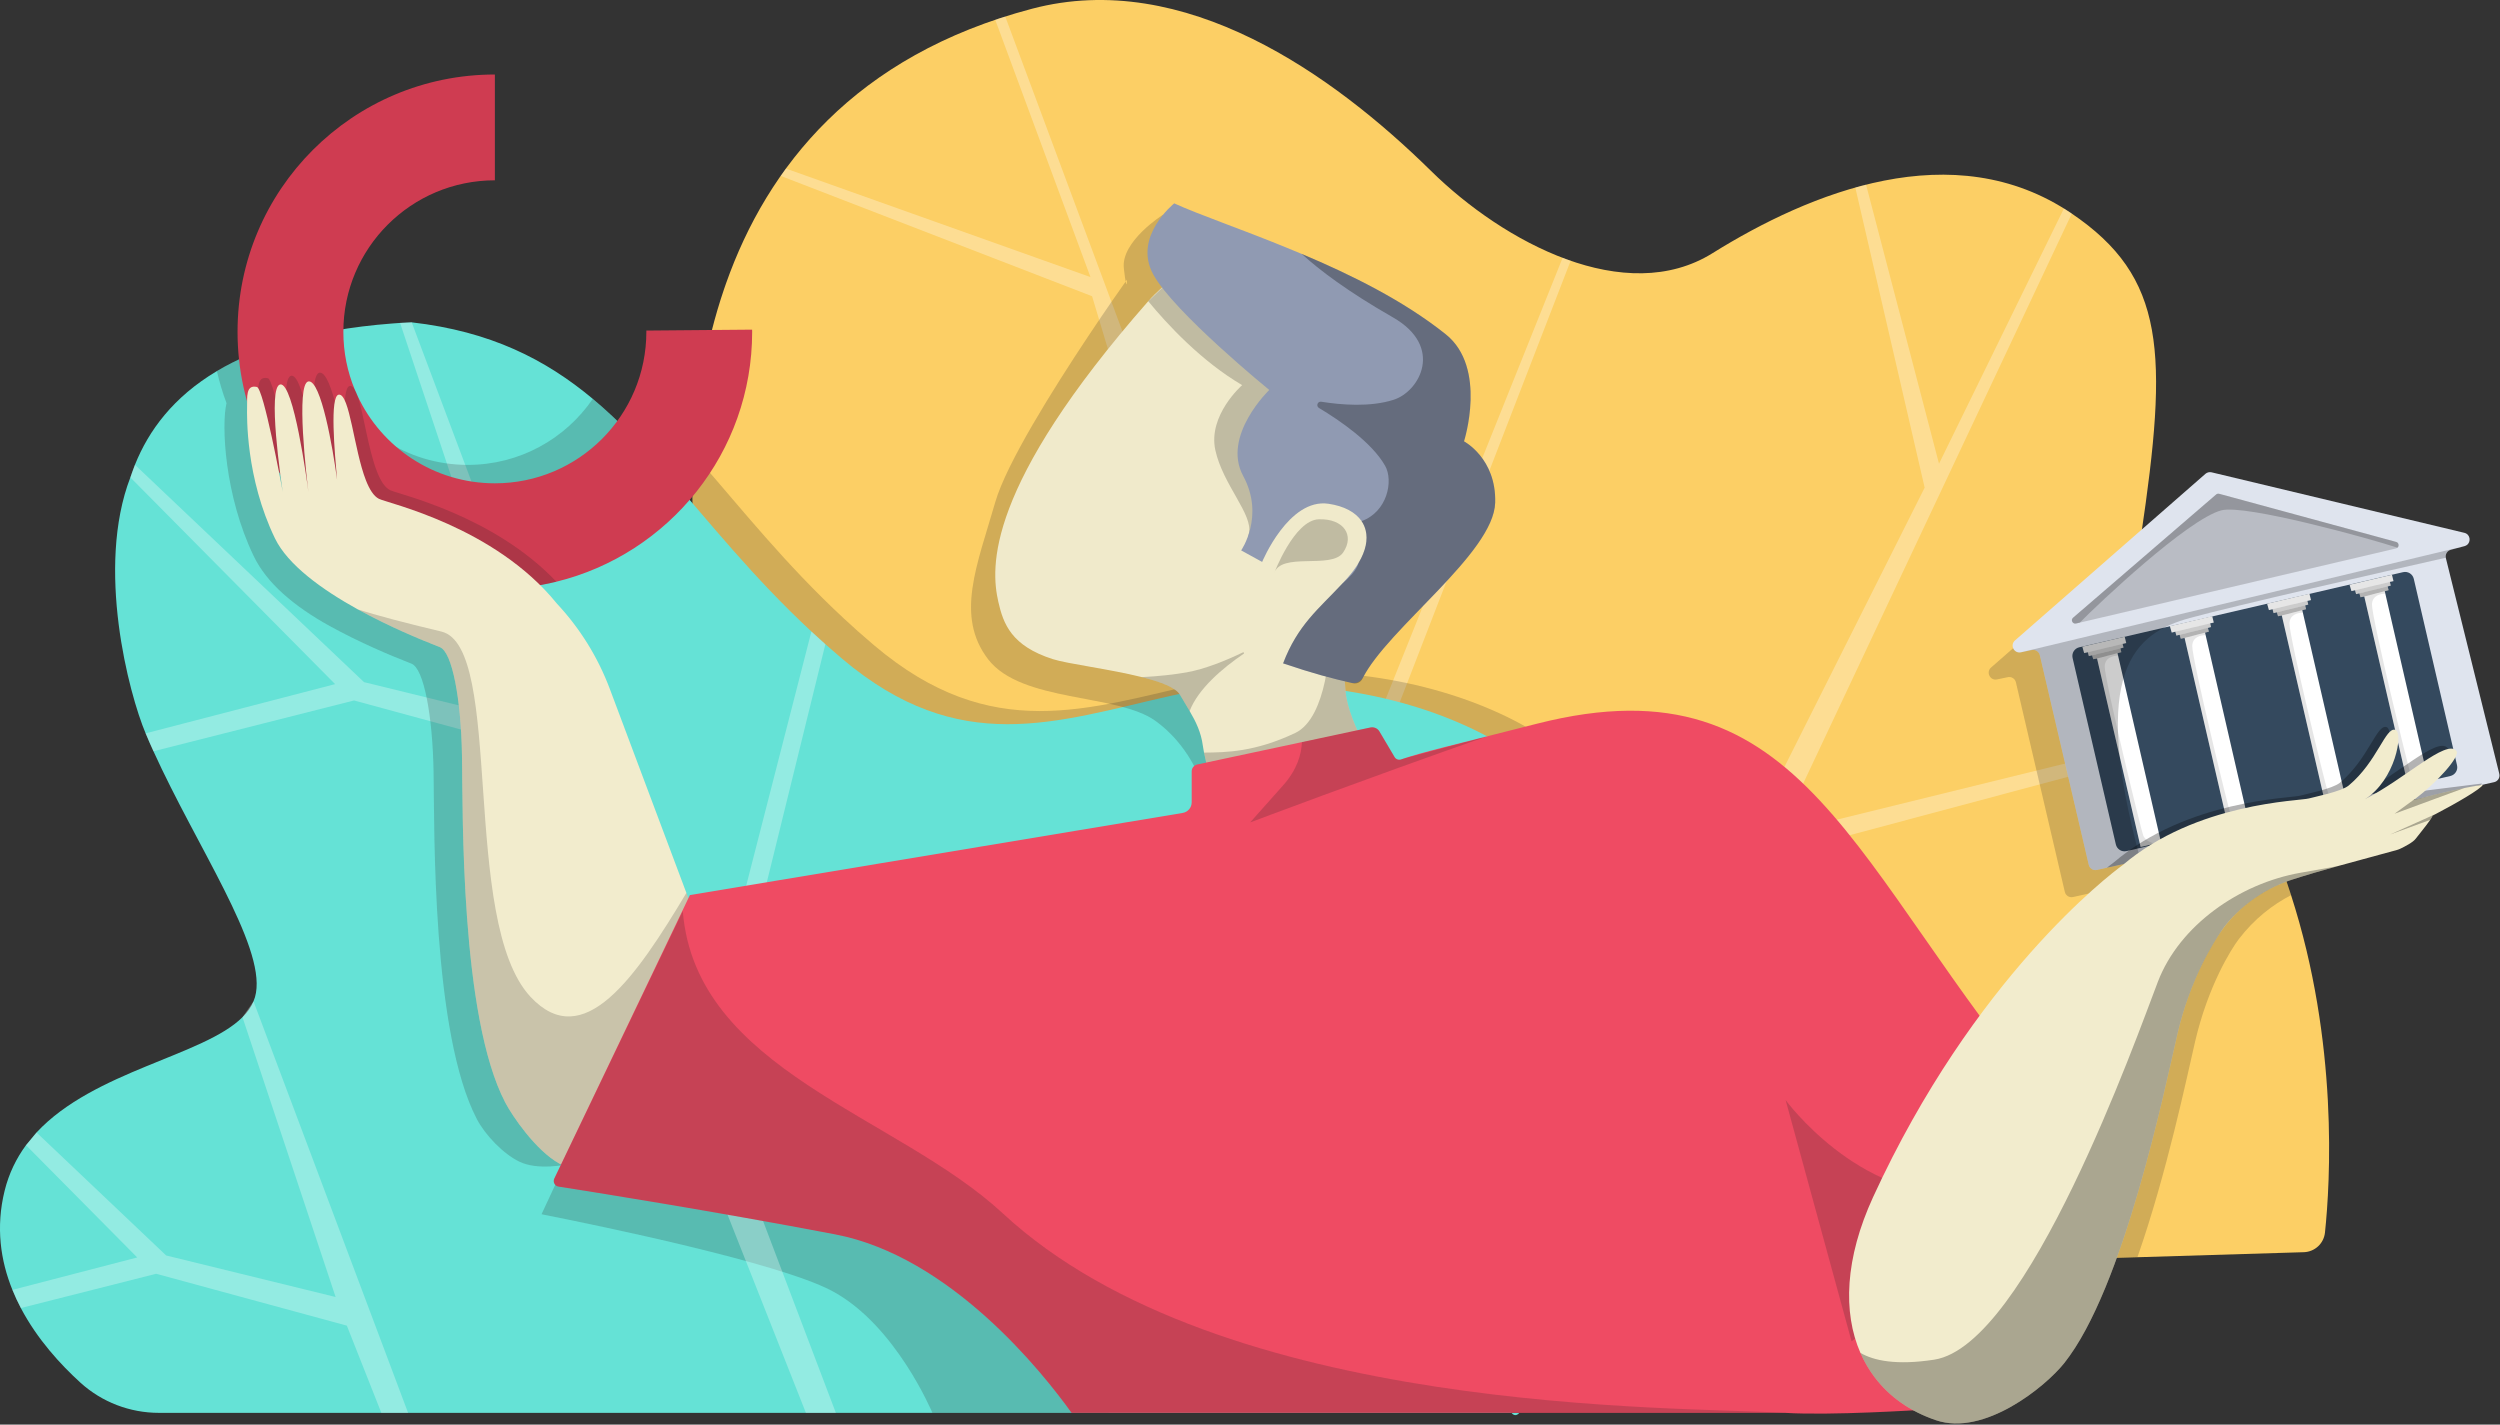 <svg width="809" height="461" viewBox="0 0 809 461" fill="none" xmlns="http://www.w3.org/2000/svg">
  <rect x="0" y="0" width="809" height="461" fill="#333333" stroke="none"/>
  <style>
    /*
* Prefixed by https://autoprefixer.github.io
* PostCSS: v8.4.14,
* Autoprefixer: v10.4.7
* Browsers: last 20 version
*/

    @-webkit-keyframes hand_right {
      0% {
        -webkit-transform: rotate(0);
        transform: rotate(0);
      }
      50% {
        -webkit-transform: rotate(-5deg);
        transform: rotate(-5deg);
      }
      100% {
        -webkit-transform: rotate(0);
        transform: rotate(0);
      }
    }
    @keyframes hand_right {
      0% {
        -webkit-transform: rotate(0);
        transform: rotate(0);
      }
      50% {
        -webkit-transform: rotate(-5deg);
        transform: rotate(-5deg);
      }
      100% {
        -webkit-transform: rotate(0);
        transform: rotate(0);
      }
    }
    #hand_right {
      -webkit-animation-name: hand_right;
      animation-name: hand_right;
      -webkit-animation-duration: 6s;
      animation-duration: 6s;
      -webkit-animation-iteration-count: infinite;
      animation-iteration-count: infinite;
      -webkit-animation-timing-function: ease-in-out;
      animation-timing-function: ease-in-out;
      -webkit-transform-origin: 80% 90%;
      -ms-transform-origin: 80% 90%;
      transform-origin: 75% 95%;
    }
    @-webkit-keyframes hand_left {
      0% {
        -webkit-transform: rotate(0);
        transform: rotate(0);
      }
      50% {
        -webkit-transform: rotate(-5deg);
        transform: rotate(-5deg);
      }
      100% {
        -webkit-transform: rotate(0);
        transform: rotate(0);
      }
    }
    @keyframes hand_left {
      0% {
        -webkit-transform: rotate(0);
        transform: rotate(0);
      }
      50% {
        -webkit-transform: rotate(-5deg);
        transform: rotate(-5deg);
      }
      100% {
        -webkit-transform: rotate(0);
        transform: rotate(0);
      }
    }
    #hand_left {
      -webkit-animation-name: hand_left;
      animation-name: hand_left;
      -webkit-animation-duration: 10s;
      animation-duration: 10s;
      -webkit-animation-delay: 1s;
      animation-delay: 1s;
      -webkit-animation-iteration-count: infinite;
      animation-iteration-count: infinite;
      -webkit-animation-timing-function: ease-in-out;
      animation-timing-function: ease-in-out;
      -webkit-transform-origin: 20% 90%;
      -ms-transform-origin: 20% 90%;
      transform-origin: 20% 90%;
    }
    @-webkit-keyframes head {
      0% {
        -webkit-transform: rotate(0);
        transform: rotate(0);
      }
      50% {
        -webkit-transform: rotate(-20deg) translate(45px,15px);
        transform: rotate(-20deg) translate(45px,15px);
      }
      100% {
        -webkit-transform: rotate(0);
        transform: rotate(0);
      }
    }
    @keyframes head {
      0% {
        -webkit-transform: rotate(0);
        transform: rotate(0);
      }
      50% {
        -webkit-transform: rotate(-20deg) translate(45px,15px);
        transform: rotate(-20deg) translate(45px,15px);
      }
      100% {
        -webkit-transform: rotate(0);
        transform: rotate(0);
      }
    }
    #head {
      -webkit-animation-name: head;
      animation-name: head;
      -webkit-animation-duration: 14s;
      animation-duration: 14s;
      -webkit-animation-delay: 1s;
      animation-delay: 1s;
      -webkit-animation-iteration-count: infinite;
      animation-iteration-count: infinite;
      -webkit-animation-timing-function: ease-in-out;
      animation-timing-function: ease-in-out;
      -webkit-transform-origin: 50% 80%;
      -ms-transform-origin: 50% 80%;
      transform-origin: 50% 80%;
    }
    #back {
      -webkit-transform-origin: bottom center;
      -ms-transform-origin: bottom center;
      transform-origin: bottom center;
      transform-box: fill-box;
      -webkit-animation: leaf 5s ease-in-out infinite alternate;
      animation: back 5s ease-in-out infinite alternate;
    }

    @-webkit-keyframes back {
      0% {
        -webkit-transform: skewX(-0.2deg);
        transform: skewX(-0.2deg);
      }

      100% {
        -webkit-transform: skewX(0deg);
        transform: skewX(0deg);
      }
    }

    @keyframes back {
      0% {
        -webkit-transform: skewX(-0.2deg);
        transform: skewX(-0.2deg);
      }

      100% {
        -webkit-transform: skewX(0deg);
        transform: skewX(0deg);
      }
    }
  </style>
  <g id="Layer_1" clip-path="url(#clip0_1472_36)">
  <rect id="back" width="809" height="461" fill="none"/>
    <path id="Vector" d="M752.36 398.86C751.99 402.4 749.06 405.1 745.51 405.21L691.67 406.84L620.35 408.99L605.46 408.73L572.64 408.17L498.99 364.41L492.76 360.71L434.26 325.95L416.9 315.64L227.9 203.34C227.9 203.34 223.65 183.44 224.12 155.95C224.17 153.02 224.27 150 224.43 146.91C225.33 130.37 228.08 111.79 234.34 93.45C234.55 92.85 234.76 92.24 234.97 91.64C248.25 54.14 276.48 17.99 333.96 2.83C383.34 -10.19 431.42 24.16 463.1 55.33C486.72 78.56 526.05 99.45 554.17 81.93C585.65 62.32 632.11 43.22 670.3 69.03C700.88 89.69 701.67 114.04 692.81 173.58C691.53 182.18 690.05 191.51 688.43 201.68C683.16 234.74 718.26 238.1 731.37 264.25C731.57 264.66 731.77 265.07 731.96 265.48C733.55 268.91 735.02 272.35 736.4 275.79C738.25 280.42 739.91 285.06 741.39 289.67C756.8 337.38 754.06 382.77 752.36 398.86Z" fill="#FCCF65"/>
    <path id="Vector_2" opacity="0.3" d="M709.33 240.65L573.27 277.03L569.14 314.7L417.4 309.54L353.4 95.86L252.64 56.92L254.23 54.7L254.33 54.55L352.88 89.67L322.06 6.41L325.3 5.35L427.2 279.09L505.66 83.43L505.79 83.48L505.94 83.54L506.23 83.65L508.26 84.38L436.49 269.8L559.85 283.22L622.82 157.8L600.38 60.69L603.54 59.84L603.86 59.76L627.46 150.06L667.88 67.46L670.3 69.03L670.43 69.12L575.85 269.8L705.81 237.85L709.33 240.65Z" fill="white"/>
    <path id="Vector_3" opacity="0.2" d="M499.56 452.94H502.1C502.1 452.94 500.89 454.61 499.56 452.94Z" fill="#231F20"/>
    <path id="Vector_4" opacity="0.2" d="M527.2 284.38C526.8 291.08 501.09 338.38 500.49 345.54C499.92 352.23 499.42 358.51 498.99 364.41L492.76 360.71L434.26 325.95L416.9 315.64L227.9 203.34C227.9 203.34 223.65 183.44 224.12 155.95C224.17 153.02 224.27 150 224.43 146.91C225.16 147.73 225.9 148.56 226.63 149.4C240.19 164.91 254.12 182.53 273.02 200.09C274.5 201.47 276 202.84 277.54 204.21C279.3 205.77 281.1 207.33 282.94 208.89C320.94 240.99 351.91 229.33 389.4 220.9C451.33 206.96 530.03 237.01 527.2 284.38Z" fill="#231F20"/>
    <path id="Vector_5" d="M516.75 288.64C516.35 295.34 490.64 342.64 490.04 349.8C479.57 473.79 491.65 457.2 491.65 457.2H51.42C42.03 457.2 32.97 453.73 26.02 447.42C19.61 441.59 12.05 433.37 6.74 423.28C5.75 421.38 4.82 419.42 4.01 417.4C0.18 407.94 -1.42 397.11 1.5 385.31C2.9 379.67 5.3 374.82 8.41 370.58L11.82 366.47C30.41 346.49 65.88 341.71 78.46 329.17C80.04 327.59 81.26 325.89 82.03 324.03C82.4 323.15 82.67 322.24 82.83 321.29C85.55 305.54 63.66 273.94 49.66 243.11C48.77 241.18 47.93 239.24 47.12 237.31C41.7 224.43 30.94 183.74 42.18 154.49C42.69 153.15 43.12 151.76 43.67 150.4C48.12 139.29 56.09 128.48 70.19 120.08C76.31 116.44 83.57 113.26 92.2 110.71C101.94 107.81 113.43 105.72 126.97 104.68C127.81 104.61 128.64 104.55 129.47 104.5L133.23 104.31C158.72 107.22 176.53 116.3 191.83 129.07C200.43 136.24 208.24 144.59 216.18 153.66C229.74 169.17 243.67 186.79 262.57 204.35C264.05 205.73 265.55 207.1 267.09 208.47C268.85 210.03 270.65 211.59 272.49 213.15C310.49 245.25 341.46 233.59 378.94 225.15C440.88 211.21 519.58 241.26 516.75 288.63V288.64Z" fill="#65E2D6"/>
    <path id="Vector_6" opacity="0.2" d="M413.21 268.98L415.21 307.76L409.85 308.19L268.02 319.6L358.91 457.2H301.72C301.72 457.2 289.8 428.54 269.04 417.64C251.73 408.56 193.98 396.64 175.24 392.93L220.94 294.83L226.42 295.51L379.49 278.92" fill="#231F20"/>
    <path id="Vector_7" opacity="0.3" d="M270.48 457.2H260.79L176.27 243.46L114.57 226.67L49.66 243.11C48.77 241.18 47.93 239.24 47.12 237.31L108.44 221.38L42.18 154.49C42.63 153.13 43.12 151.76 43.67 150.4L117.8 220.74L172.64 234.18L129.47 104.5L133.23 104.31L225.32 349.54L262.57 204.35C264.05 205.73 265.55 207.1 267.09 208.47L231.31 353.95L270.48 457.2Z" fill="white"/>
    <path id="Vector_8" opacity="0.3" d="M132.05 457.2H123.4L112.24 428.98L50.53 412.19L6.75 423.28C5.75 421.38 4.83 419.42 4.02 417.4L44.4 406.91L8.42 370.59L11.83 366.48L53.77 406.27L108.61 419.71L78.47 329.18L82.04 324.04L132.06 457.21L132.05 457.2Z" fill="white"/>
    <g id="head">
      <path id="Vector_9" opacity="0.2" d="M412.48 254.72V254.65L410.12 208.99V208.92L410.01 206.87V96.92L376.41 69.44C376.41 69.44 362.65 78.1 363.68 86.85C363.93 89.04 364.12 90.36 364.26 91.11C364.55 90.7 364.7 90.49 364.7 90.49C364.7 90.49 364.7 93.36 364.26 91.11C362.82 93.14 358.01 99.99 352.1 108.88C340.88 125.75 325.68 149.97 322.07 162.49C316.19 182.92 309.04 199.34 319.76 213.34C330.48 227.35 361.56 224.39 373.91 233.28C383.59 240.25 389.29 251.37 390.94 260.76L412.48 254.64" fill="#231F20"/>
      <path id="Vector_10" d="M434.97 212.84C434.81 214.63 435.03 218.64 435.4 223.5C435.84 228.97 438.74 235.72 441.78 241.5C445.5 248.56 449.46 254.15 449.46 254.15L437.66 253.25H437.65L437.37 253.23L437.3 253.26H437.29L398.91 266.41C398.91 266.41 394.1 267.64 393.56 261.07C393.44 259.62 392.86 257.04 392.16 254.15C391.28 250.56 390.22 246.49 389.62 243.54C389.46 242.72 389.33 241.98 389.25 241.37C388.68 236.97 386.98 233.53 384.97 230.1C383.96 228.37 382.87 226.64 381.8 224.79C380.46 222.48 375.53 220.63 369.46 219.11C359.12 216.51 345.47 214.83 340.7 213.3C327.29 209.02 324.66 201.89 323.04 194.66C320.58 183.7 318.74 157.64 371.57 97.47C374.19 94.48 377.44 91.84 380.64 88.92C381.36 88.24 382.14 87.55 382.89 86.85C382.89 86.85 385.22 87.2 388.99 88.05C393.24 88.96 399.34 90.5 406.02 92.83C422.19 98.48 441.93 108.76 447.86 126.34C458.41 157.66 468.85 161.4 463.71 176.54C459.41 189.18 442.63 201.69 436.9 209.1C435.77 210.56 435.07 211.82 434.97 212.84Z" fill="#F0EACB"/>
      <path id="Vector_11" opacity="0.2" d="M441.78 241.5C440.72 248.09 439.78 252.95 439.78 252.95L438.71 253.23L437.66 253.25H437.3L437.29 253.26L392.16 254.15C391.28 250.56 390.22 246.49 389.62 243.54C396.72 243.48 406.07 243.38 419.11 237.2C429.79 232.14 430.31 207.69 430.31 207.69L436.9 209.1C435.77 210.56 435.07 211.82 434.97 212.84C434.81 214.63 435.03 218.64 435.4 223.5C435.84 228.97 438.74 235.72 441.78 241.5Z" fill="black"/>
      <path id="Vector_12" opacity="0.2" d="M431.84 119.33L405.27 175.59C405.27 175.59 402.66 178.69 404.14 172.62C405.61 166.58 395.71 156.88 393.27 145.61C390.86 134.32 401.96 124.63 401.96 124.63C388.73 116.85 377.73 104.97 371.57 97.48C374.41 94.7 377.44 91.85 380.64 88.93L388.99 88.06L400.17 86.86L406.02 92.84L431.84 119.33Z" fill="black"/>
      <path id="Vector_13" opacity="0.2" d="M412.24 185.67C412.24 185.67 418.75 168.3 426.76 168.04C434.77 167.78 438.47 173.2 434.64 178.79C430.81 184.38 414.4 178.39 412.24 185.67Z" fill="black"/>
      <path id="Vector_14" d="M483.84 162.66C483.38 178.89 449.64 202.9 441.14 219.11C440.38 220.55 438.78 221.32 437.19 220.96C430.88 219.51 424.81 217.93 415.21 214.67C419.96 202.19 426.73 197.06 434.26 188.97C434.83 188.37 435.39 187.75 435.96 187.11C437.49 185.38 438.73 183.7 439.68 182.08C441.99 178.18 442.67 174.63 441.94 171.66C441.68 170.57 441.23 169.56 440.61 168.64C438.65 165.76 434.96 163.76 429.91 163.02C417.02 161.1 408.43 181.84 408.43 181.84L401.64 178.11C401.64 178.11 409.35 167.04 402.31 154.05C395.27 141.06 410.73 126.19 410.73 126.19C410.73 126.19 379.79 100.98 373.16 88.76C366.54 76.54 379.98 65.81 379.98 65.81C388.05 69.49 401.31 74 416.01 80.01C417.73 80.71 419.46 81.42 421.21 82.16C437.15 88.87 454.21 97.29 467.83 108.17C481.4 118.98 473.75 142.82 473.75 142.82C473.75 142.82 484.25 148.35 483.84 162.66Z" fill="#909AB2"/>
      <path id="Vector_15" opacity="0.2" d="M383.98 217.57C389.91 216.53 396.64 213.78 402.21 211.11C402.49 210.97 402.72 211.37 402.46 211.55C395.63 216.2 387.75 222.86 384.96 230.11C383.95 228.38 382.86 226.65 381.79 224.8C380.45 222.49 375.52 220.64 369.45 219.12C374.89 218.86 380.15 218.25 383.97 217.58L383.98 217.57Z" fill="black"/>
      <path id="Vector_16" opacity="0.3" d="M483.84 162.66C483.38 179.08 448.83 203.48 440.85 219.69C440.3 220.8 439.04 221.38 437.83 221.1C431.29 219.61 425.13 218.03 415.21 214.66C419.96 202.18 426.73 197.05 434.26 188.96C435.4 187.98 436.51 186.92 437.55 185.75C438.63 184.53 439.3 183.3 439.68 182.07C441.99 178.17 442.67 174.62 441.94 171.65C441.68 170.56 441.23 169.55 440.61 168.63C448.97 165.62 450.98 155.53 448.21 150.7C443.9 143.13 433.53 136.04 426.82 132.02C425.79 131.4 426.36 129.81 427.55 130C433.87 131.01 443.39 131.82 451 129.36C459.45 126.65 467.36 112.17 450.71 102.68C436.13 94.34 426.94 87.37 421.21 82.15C437.15 88.86 454.21 97.28 467.83 108.16C481.4 118.97 473.75 142.81 473.75 142.81C473.75 142.81 484.25 148.34 483.84 162.65V162.66Z" fill="black"/>
    </g>
    <g id="hand_left">
      <path id="Vector_17" opacity="0.2" d="M212.93 294.29L188.16 228.3C186.24 223.17 183.81 218.25 180.94 213.61C178.06 208.97 174.72 204.61 170.98 200.61C165.79 194.2 159.65 188.94 153.35 184.65C159.51 184.51 165.51 183.7 171.26 182.28C189.24 177.87 204.92 167.63 216.18 153.66C208.24 144.59 200.43 136.24 191.83 129.07C183.01 141.97 168.18 150.44 151.36 150.44C131.67 150.44 114.71 138.85 106.91 122.12C106.6 121.46 106.3 120.8 106.03 120.13C105.09 117.86 104.32 115.51 103.73 113.08L98.93 112.1L97.62 111.82L92.2 110.71C83.57 113.26 76.31 116.44 70.19 120.08C71 123.63 72.04 127.1 73.3 130.46C71.6 137.49 72.67 160.45 82.14 180.03C86.3 188.64 95.03 196.14 106.67 202.57C106.67 202.57 106.68 202.57 106.69 202.58C116.34 207.9 126.37 212.14 133.15 214.76C137.17 216.31 140.02 231.66 140.31 250.05C140.6 268.43 139.76 334.3 154.31 362.13C157.06 367.39 162.92 373.45 168.1 375.93C179.39 381.33 201.41 370.76 200.11 374.48L212.93 294.29Z" fill="#231F20"/>
      <path id="Vector_18" d="M243.38 106.67L209.16 106.97V107.37C209.16 134.45 187.22 156.4 160.14 156.4C140.45 156.4 123.49 144.81 115.69 128.08C115.38 127.42 115.08 126.76 114.81 126.09C112.42 120.32 111.11 114 111.11 107.37C111.11 80.29 133.05 58.35 160.14 58.35V24.11C114.15 24.11 76.87 61.39 76.87 107.37C76.87 119.53 79.47 131.07 84.16 141.48C97.18 170.46 126.3 190.64 160.14 190.64C167 190.64 173.67 189.81 180.04 188.24C216.41 179.32 243.4 146.5 243.4 107.37C243.4 107.14 243.4 106.91 243.38 106.67Z" fill="#CF3C51"/>
      <path id="Vector_19" opacity="0.2" d="M180.04 188.24C173.67 189.81 167 190.64 160.14 190.64C126.3 190.64 97.18 170.46 84.16 141.48C83.42 134.93 83.51 130.22 83.54 128.85C83.6 125.79 83.06 121.57 86.7 122.4C88.86 122.9 94.56 153.6 95.08 156.4C94.65 153.53 89.96 122.05 94.31 121.58C98.62 121.12 102.89 152.73 103.38 156.4C102.92 152.66 99.15 121.06 103.44 120.6C107.42 120.17 111.26 141.97 112.66 152.42C111.87 143.6 110.24 125.21 113.22 124.89C113.8 124.83 114.33 125.27 114.81 126.09C115.12 126.61 115.41 127.28 115.69 128.08C117.66 133.68 119.14 145.35 122 152.63C123.15 155.54 124.5 157.74 126.2 158.6C128.91 159.96 159.61 166.68 180.04 188.24Z" fill="#231F20"/>
      <path id="Vector_20" d="M217.21 374.85C202.19 377.7 185.14 378.82 181.01 376.54C173.38 372.33 165.78 361.16 163.5 356.79C148.95 328.96 149.79 263.09 149.5 244.71C149.21 226.32 146.36 210.97 142.34 209.42C135.56 206.8 125.53 202.56 115.88 197.24H115.86C104.22 190.81 93.13 182.81 88.97 174.2C79.5 154.62 79.9 134.73 79.96 131.67C80.02 128.61 79.48 124.39 83.13 125.22C85.29 125.72 90.99 156.42 91.51 159.22C91.07 156.34 86.39 124.87 90.74 124.4C95.04 123.94 99.32 155.55 99.81 159.22C99.34 155.48 95.57 123.88 99.86 123.42C103.85 122.99 107.69 144.79 109.08 155.24C108.29 146.41 106.66 128.03 109.64 127.71C113.17 127.33 114.52 145.48 118.42 155.45C119.57 158.36 120.92 160.56 122.62 161.42C125.51 162.86 159.99 170.36 180.17 195.28C183.91 199.28 187.25 203.64 190.13 208.28C193 212.92 195.43 217.84 197.35 222.97L222.12 288.96L222.76 290.67L236.24 337.33C239.79 351.15 231.23 372.21 217.21 374.86V374.85Z" fill="#F2ECCD"/>
      <path id="Vector_21" opacity="0.2" d="M217.21 374.85C202.19 377.7 185.14 378.82 181.01 376.54C173.38 372.33 165.78 361.16 163.5 356.79C148.95 328.96 149.79 263.09 149.5 244.71C149.21 226.32 146.36 210.97 142.34 209.42C135.56 206.8 125.53 202.56 115.88 197.24C121.66 199.03 130.2 201.38 142.82 204.37C163.28 209.22 148.84 298.1 171.68 322.58C188.77 340.89 205.67 316.44 222.12 288.95L222.76 290.66L236.24 337.32C239.79 351.14 231.23 372.2 217.21 374.85Z" fill="#231F20"/>
    </g>
    <path id="Vector_22" d="M616.14 450.47L626.11 457.61L621.85 456.25C620.6 456.25 592.88 458.12 577.63 457.2H346.77C337.38 444.09 307.6 406.57 270.23 399.43C230.98 391.93 190.97 385.58 180.78 383.98C179.54 383.79 178.85 382.46 179.39 381.33L195.23 348.23L223.25 289.64L382.73 263.06C384.4 262.78 385.63 261.34 385.63 259.64V249.63C385.63 248.54 386.39 247.61 387.45 247.38L421.3 240.15L443.44 235.42C444.6 235.17 445.79 235.69 446.39 236.71L451.27 244.96C451.71 245.7 452.6 246.03 453.42 245.74C459.65 243.55 470.67 240.98 497.41 234.18C584.64 211.99 598.79 281.44 663.6 358.05C665.41 364.56 675.69 412.19 675.69 412.19L616.16 450.45H616.15L616.14 450.47Z" fill="#EF4B63"/>
    <path id="Vector_51" opacity="0.2" d="M599.17 434.07L577.83 355.99C577.83 355.99 601.27 387.94 634.24 386.18C667.21 384.42 599.17 434.06 599.17 434.06V434.07Z" fill="#231F20"/>

    <g id="hand_right">
      <g id="Group_3">
        <path id="Vector_23" opacity="0.2" d="M736.4 275.79L684.95 287.16L674.02 289.57L670.82 290.28C669.63 290.55 668.46 289.8 668.18 288.62L652.35 220.8C652.08 219.62 650.91 218.88 649.73 219.13L646.23 219.86C643.99 220.33 642.59 217.52 644.31 216.01L692.81 173.58C691.53 182.18 690.05 191.51 688.43 201.68C683.08 235.25 719.35 238.2 731.96 265.48C733.55 268.91 735.02 272.35 736.4 275.79Z" fill="#231F20"/>
        <path id="Vector_24" d="M807.1 253.11L802.66 254.09L796.82 255.38L796.73 255.4L692.69 278.39L681.76 280.8L678.56 281.51C677.37 281.78 676.2 281.03 675.92 279.85L660.09 212.03C659.82 210.85 658.65 210.11 657.47 210.36L653.97 211.09C651.73 211.56 650.33 208.75 652.05 207.24L713.68 153.33C714.22 152.86 714.96 152.68 715.66 152.84L797.46 172.42C799.41 172.89 799.7 175.35 798.28 176.37C798.07 176.53 797.81 176.65 797.52 176.73L793.07 177.91C791.93 178.22 791.24 179.34 791.46 180.48C791.46 180.52 791.47 180.56 791.48 180.6L808.52 249.37L808.77 250.41C809.07 251.62 808.32 252.84 807.1 253.11Z" fill="#DFE4EE"/>
        <path id="Vector_25" d="M777.642 185.151L672.845 209.461C671.296 209.82 670.331 211.367 670.69 212.917L684.689 273.264C685.049 274.814 686.596 275.779 688.146 275.419L792.943 251.109C794.492 250.75 795.457 249.202 795.098 247.653L781.099 187.305C780.739 185.756 779.192 184.791 777.642 185.151Z" fill="#34495E"/>
        <g id="Group_4">
          <path id="Vector_26" d="M699.3 272.55L697.38 272.99L692.7 274.08L678.6 213.09H678.58L677.38 213.32L677.02 212.11V212.06L676.45 212.19L675.95 212.31L675.62 211.06L675.38 211.12L674.44 211.34L674.31 210.9L673.85 209.27L687.55 206.05L688.04 208.09V208.1L687.38 208.25L687.13 208.31L686.88 208.36V208.37L687.08 209.19L687.17 209.55L686.32 209.79L686.17 209.83L686.19 209.97L686.46 211.04L685.22 211.37L685.41 212.16L699.3 272.55Z" fill="white"/>
          <path id="Vector_27" opacity="0.1" d="M688.04 208.09L687.38 208.25L687.12 208.31L686.88 208.37L674.44 211.34L673.85 209.27L687.55 206.05L688.04 208.09Z" fill="black"/>
          <path id="Vector_28" opacity="0.2" d="M686.17 209.83L677.02 212.06L675.95 212.31L675.62 211.06L686.88 208.37L687.17 209.55L686.17 209.83Z" fill="black"/>
          <path id="Vector_29" opacity="0.3" d="M686.46 211.04L685.22 211.37L678.6 213.09H678.58L677.38 213.32L677.02 212.11V212.06L686.32 209.79L686.17 209.83L686.19 209.97L686.46 211.04Z" fill="black"/>
          <path id="Vector_30" opacity="0.1" d="M697.38 272.99L692.71 274.08L678.61 213.09H678.59L685.23 211.37L685.41 212.16C683.88 212.2 681.17 212.7 681.09 215.67C680.99 219.81 693.03 269.35 693.59 270.48C694.01 271.33 695.07 272.53 697.38 273.01V272.99Z" fill="black"/>
        </g>
        <g id="Group_5">
          <path id="Vector_31" d="M785.78 252.49L783.86 252.94L779.19 254.03L765.08 193.03H765.06L763.87 193.27L763.51 192.05L763.5 192L762.94 192.14L762.43 192.26L762.1 191L761.87 191.06L760.93 191.28L760.8 190.85L760.33 189.22L774.03 185.99L774.53 188.03V188.05L773.87 188.2L773.61 188.25L773.37 188.3V188.31L773.56 189.14L773.65 189.5L772.81 189.73L772.65 189.78L772.67 189.92L772.94 190.98L771.71 191.31L771.89 192.1L785.78 252.49Z" fill="white"/>
          <path id="Vector_32" opacity="0.1" d="M774.53 188.03L773.87 188.2L773.61 188.26L773.37 188.31L760.93 191.28L760.33 189.22L774.03 185.99L774.53 188.03Z" fill="black"/>
          <path id="Vector_33" opacity="0.2" d="M772.65 189.78L763.5 192L762.43 192.26L762.1 191L773.37 188.31L773.65 189.5L772.65 189.78Z" fill="black"/>
          <path id="Vector_34" opacity="0.3" d="M772.94 190.98L771.71 191.31L765.08 193.03H765.06L763.87 193.27L763.51 192.05L763.5 192L772.81 189.73L772.65 189.78L772.67 189.92L772.94 190.98Z" fill="black"/>
          <path id="Vector_35" opacity="0.1" d="M783.86 252.94L779.19 254.03L765.09 193.04H765.07L771.71 191.32L771.89 192.11C770.36 192.15 767.65 192.65 767.57 195.62C767.47 199.76 779.51 249.3 780.07 250.43C780.49 251.28 781.55 252.48 783.86 252.96V252.94Z" fill="black"/>
        </g>
        <g id="Group_6">
          <path id="Vector_36" d="M727.63 265.9L725.7 266.35L721.03 267.44L706.93 206.44H706.91L705.71 206.68L705.35 205.46L705.34 205.42L704.78 205.55L704.27 205.67L703.94 204.41L703.71 204.47L702.77 204.7L702.64 204.26L702.18 202.63L715.87 199.4L716.37 201.44V201.46L715.71 201.61L715.45 201.67L715.21 201.71V201.72L715.41 202.55L715.49 202.91L714.65 203.14L714.49 203.19L714.51 203.33L714.78 204.4L713.55 204.73L713.74 205.51L727.63 265.9Z" fill="white"/>
          <path id="Vector_37" opacity="0.1" d="M716.37 201.44L715.71 201.61L715.45 201.67L715.21 201.72L702.77 204.69L702.18 202.63L715.87 199.4L716.37 201.44Z" fill="black"/>
          <path id="Vector_38" opacity="0.2" d="M714.49 203.19L705.34 205.42L704.27 205.67L703.94 204.41L715.21 201.72L715.49 202.91L714.49 203.19Z" fill="black"/>
          <path id="Vector_39" opacity="0.3" d="M714.78 204.4L713.55 204.73L706.93 206.44H706.91L705.71 206.68L705.35 205.46L705.34 205.42L714.65 203.14L714.49 203.19L714.51 203.33L714.78 204.4Z" fill="black"/>
          <path id="Vector_40" opacity="0.1" d="M725.7 266.35L721.03 267.44L706.93 206.45H706.91L713.55 204.73L713.73 205.52C712.2 205.56 709.49 206.06 709.41 209.03C709.31 213.17 721.35 262.71 721.91 263.84C722.33 264.69 723.39 265.89 725.7 266.37V266.35Z" fill="black"/>
        </g>
        <g id="Group_7">
          <path id="Vector_41" d="M759.09 258.63L757.16 259.08L752.49 260.17L738.39 199.17H738.37L737.17 199.41L736.81 198.19L736.8 198.15L736.24 198.28L735.73 198.4L735.4 197.14L735.17 197.2L734.23 197.43L734.1 196.99L733.64 195.36L747.33 192.13L747.83 194.17V194.19L747.17 194.34L746.92 194.4L746.67 194.44V194.45L746.87 195.28L746.95 195.64L746.11 195.87L745.95 195.92L745.97 196.06L746.24 197.13L745.01 197.46L745.2 198.24L759.09 258.63Z" fill="white"/>
          <path id="Vector_42" opacity="0.1" d="M747.83 194.17L747.17 194.34L746.91 194.4L746.67 194.45L734.23 197.42L733.64 195.36L747.33 192.13L747.83 194.17Z" fill="black"/>
          <path id="Vector_43" opacity="0.2" d="M745.95 195.92L736.8 198.15L735.73 198.4L735.4 197.14L746.67 194.45L746.95 195.64L745.95 195.92Z" fill="black"/>
          <path id="Vector_44" opacity="0.3" d="M746.24 197.13L745.01 197.46L738.39 199.17H738.37L737.17 199.41L736.81 198.19L736.8 198.15L746.11 195.87L745.95 195.92L745.97 196.06L746.24 197.13Z" fill="black"/>
          <path id="Vector_45" opacity="0.1" d="M757.16 259.08L752.49 260.17L738.39 199.18H738.37L745.01 197.46L745.19 198.25C743.66 198.29 740.95 198.79 740.87 201.76C740.77 205.9 752.81 255.44 753.37 256.57C753.79 257.42 754.85 258.62 757.16 259.1V259.08Z" fill="black"/>
        </g>
        <path id="Vector_46" opacity="0.2" d="M775.83 177.23C775.7 177.35 775.54 177.43 775.34 177.48L673.03 201.48L671.81 201.77C670.7 202.03 669.98 200.63 670.85 199.88L717.13 160.02C717.4 159.78 717.78 159.7 718.13 159.79L775.38 175.36C776.28 175.6 776.42 176.7 775.83 177.23Z" fill="#231F20"/>
        <path id="Vector_47" opacity="0.2" d="M798.28 176.37C798.07 176.53 797.81 176.65 797.52 176.73L798.28 176.37Z" fill="black"/>
        <path id="Vector_48" opacity="0.2" d="M775.83 177.23C766.99 174.32 726.52 163.1 718.82 165.15C707.95 168.04 678.92 195.43 673.03 201.48L671.81 201.77C670.7 202.03 669.98 200.63 670.85 199.88L717.13 160.02C717.4 159.78 717.78 159.7 718.13 159.79L775.38 175.36C776.28 175.6 776.42 176.7 775.83 177.23Z" fill="black"/>
        <path id="Vector_49" opacity="0.2" d="M653.97 211.09L797.52 176.73L793.07 177.91C791.93 178.22 791.24 179.34 791.46 180.48C772.13 184.85 722.83 196.08 708.62 199.99C690.89 204.88 675.83 216.68 692.69 278.39L681.76 280.8L678.56 281.51C677.37 281.78 676.2 281.03 675.92 279.85L660.09 212.03C659.82 210.85 658.65 210.11 657.47 210.36L653.97 211.09Z" fill="black"/>
      </g>
      <path id="Vector_50" opacity="0.2" d="M741.39 289.67C735.49 292.71 729.46 297.35 724.45 303.93C721.98 307.18 714.53 319.07 710.35 336.99C707.66 348.58 701.17 379.73 691.67 406.84L620.35 408.99L605.46 408.73C606.72 402.78 608.81 396.49 611.81 389.96C644.4 318.98 688.27 285.69 692.57 282.53C704.8 272.13 719.52 266.95 731.37 264.25C731.57 264.66 731.77 265.07 731.96 265.48C733.55 268.91 735.02 272.35 736.4 275.79C738.25 280.42 739.91 285.06 741.39 289.67Z" fill="#231F20"/>
      <path id="Vector_52" opacity="0.3" d="M782.04 256.25C780.97 256.47 780.28 256.62 779.86 256.74C786.56 251.42 793.41 243.68 792.04 242.06C788.75 238.19 775.4 251.16 762.43 257.74C772.3 251.54 774.98 236.19 772.3 235.29C769.12 234.21 766.49 245.54 757.2 253.29C754.81 255.28 746.06 256.98 744.31 257.48C741.35 258.32 707.95 258.73 684.05 279.05C683.64 279.35 682.86 279.93 681.76 280.8L796.73 255.4L796.82 255.38L802.66 254.09C802.96 253.88 803.14 253.69 803.2 253.54C801.11 253.86 783.94 255.87 782.04 256.25ZM778.17 258C778.44 257.8 778.45 257.83 778.72 257.62C778.95 257.45 779.17 257.28 779.4 257.11C779.82 257.24 780.81 257.32 778.17 258Z" fill="black"/>
      <path id="Vector_53" d="M803.46 253.93C802.97 255.26 794.44 260.16 788.37 263.32L788.32 263.35C787.91 263.56 787.52 263.77 787.14 263.96C787.18 264.13 786.89 264.64 786.42 265.31C785.06 267.3 782.19 270.76 781.72 271.41C780.88 272.58 778.06 274.02 776.81 274.61C776.43 274.8 776.03 274.94 775.62 275.06C769.08 276.87 762.62 278.58 756.44 280.29C751.29 281.72 746.32 283.16 741.65 284.67C731.62 287.92 723.4 294.57 718.77 301.35C716.47 304.72 708.85 316.49 704.67 334.41C700.51 352.31 687.3 416.84 667.97 441.12C661.86 448.79 642.07 464.87 626.49 459.59C618.12 456.76 611.36 451.98 606.58 445.61C606.57 445.59 606.55 445.58 606.54 445.56C604.75 443.18 603.24 440.59 602.03 437.79C596.29 424.67 597.04 407.17 606.13 387.38C638.72 316.4 682.59 283.11 686.89 279.95C710.79 259.63 744.19 259.22 747.15 258.38C748.9 257.88 757.65 256.18 760.04 254.19C769.33 246.44 771.96 235.11 775.14 236.19C777.82 237.09 775.14 252.44 765.27 258.64C778.24 252.06 791.59 239.09 794.88 242.96C796.33 244.67 788.59 253.22 781.56 258.52C781.29 258.73 781.28 258.7 781.01 258.9C785.88 257.64 791.01 256.3 797.48 255C799.38 254.62 801.37 254.25 803.46 253.93Z" fill="#F2ECCD"/>
      <g id="Group_8" opacity="0.3">
        <g id="Group_9">
          <path id="Vector_56" d="M776.49 293.03C776.49 293.03 776.46 293.04 776.44 293.03C776.44 293.03 776.46 293.01 776.47 293.01L776.49 293.03Z" fill="black"/>
        </g>
      </g>
      <path id="Vector_57" opacity="0.3" d="M797.48 255C789.07 258.09 775.44 263.12 774.84 263.34L778.87 260.41L780.56 259.18L781.4 258.57L781.56 258.52C781.29 258.73 781.73 258.57 781.46 258.77C786.33 257.51 791.01 256.3 797.48 255Z" fill="black"/>
      <path id="Vector_58" opacity="0.3" d="M788.32 263.35C787.91 263.56 787.52 263.77 787.14 263.96C787.18 264.13 786.89 264.64 786.42 265.31L773.4 270.06L788.32 263.35Z" fill="black"/>
      <path id="Vector_59" opacity="0.3" d="M756.44 280.29C751.29 281.72 746.32 283.16 741.65 284.67C731.62 287.92 723.07 294.9 718.77 301.35C716.51 304.75 708.85 316.49 704.67 334.41C700.51 352.31 687.3 416.84 667.97 441.12C661.86 448.79 642.07 464.87 626.49 459.59C618.12 456.76 611.36 451.98 606.58 445.61C606.57 445.59 606.55 445.58 606.54 445.56C604.75 443.18 603.24 440.59 602.03 437.79C606.35 440.31 613.64 441.88 625.91 439.99C656.11 435.35 691.33 335.86 698.3 317.67C705.27 299.48 724.62 285.93 744.36 282.44C749.53 281.53 753.46 280.83 756.44 280.29Z" fill="black"/>
    </g>
    <path id="Vector_55" opacity="0.2" d="M454.28 245.45C453.95 245.56 453.66 245.66 453.41 245.75C453.37 245.77 453.33 245.78 453.3 245.79C452.55 246.05 451.73 245.75 451.33 245.07L451.27 244.96L446.39 236.71C445.79 235.69 444.6 235.17 443.44 235.42L421.3 240.15C421.15 244.15 419.72 249.09 415.21 254.15C405.53 265.03 404.62 266.04 404.54 266.14C405.25 265.88 441.4 252.22 481.05 238.32C481.05 238.32 481.07 238.32 481.08 238.31L454.28 245.45Z" fill="#231F20"/>
    <path id="Vector_54" opacity="0.2" d="M577.61 457.2H346.77C337.38 444.09 307.6 406.57 270.23 399.43C230.8 391.9 190.61 385.52 180.65 383.96C179.48 383.78 178.83 382.52 179.35 381.46L220.95 294.83C225.08 346.44 290.16 360.81 324.5 392.64C395.21 458.19 542.96 455.1 577.62 457.2H577.61Z" fill="#231F20"/>
  </g>
  <defs>
    <clipPath id="clip0_1472_36">
      <rect width="808.84" height="460.64" fill="white"/>
    </clipPath>
  </defs>
</svg>
